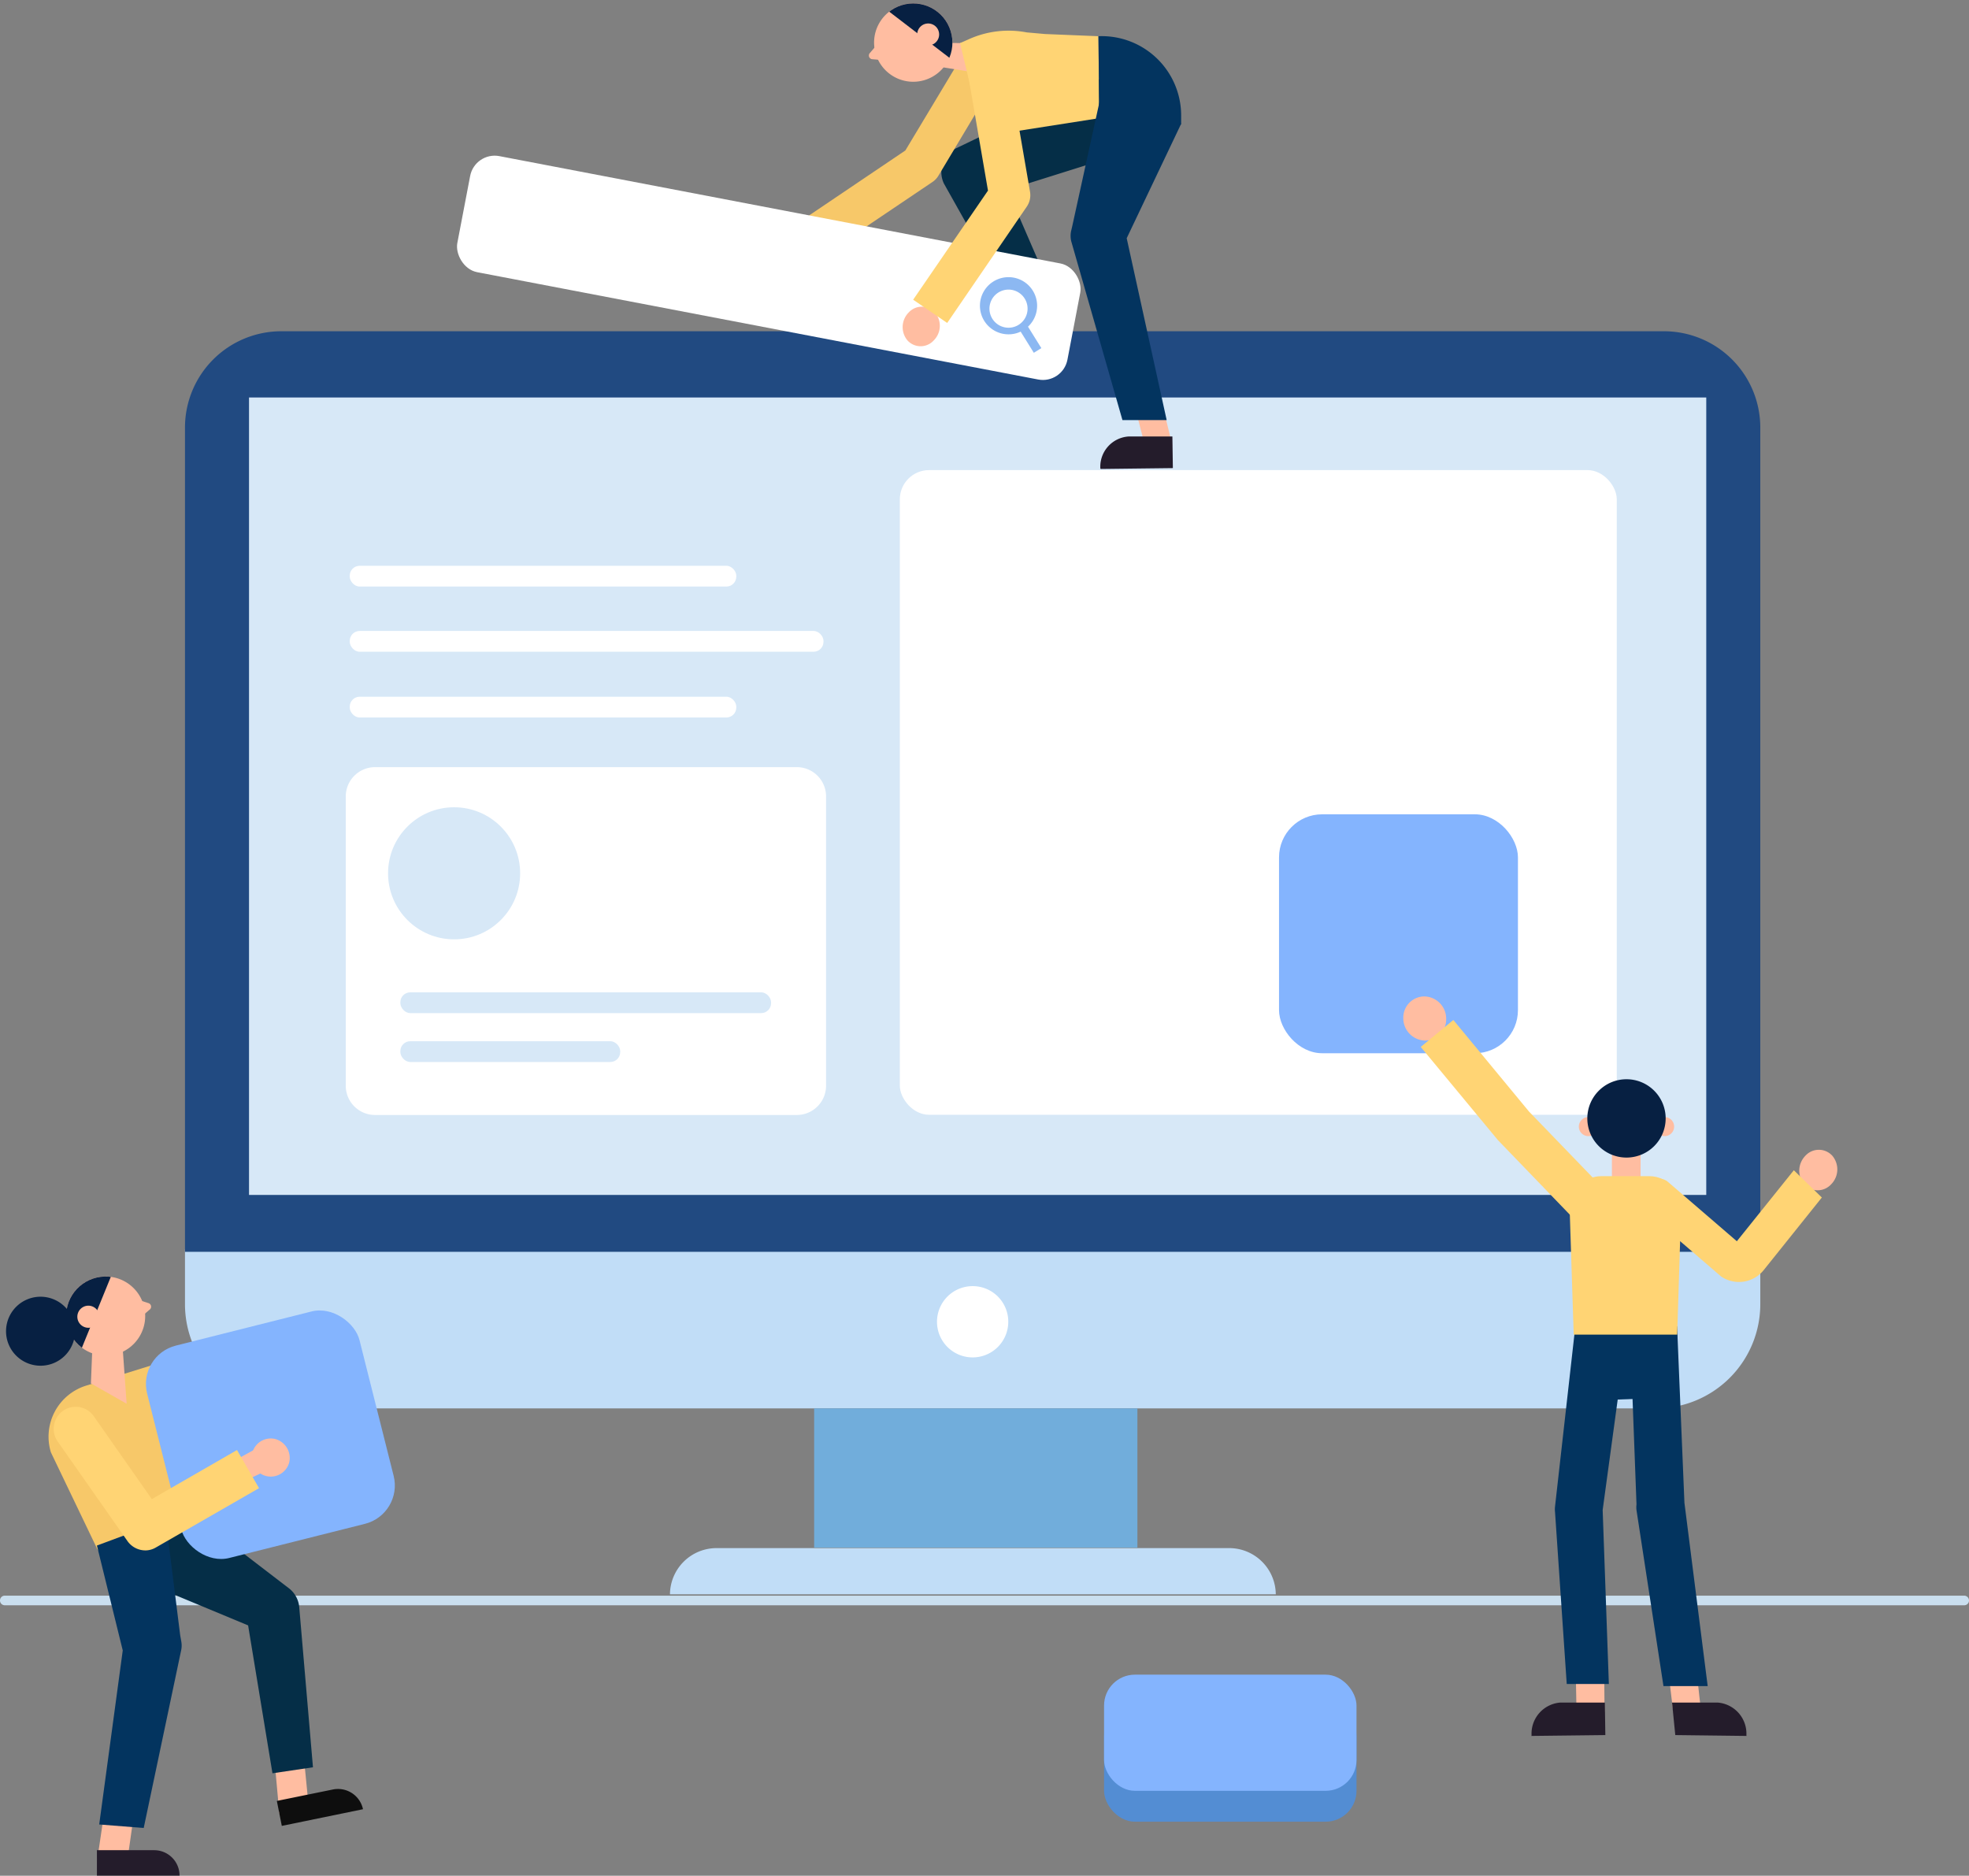 <svg xmlns="http://www.w3.org/2000/svg" xmlns:xlink="http://www.w3.org/1999/xlink" viewBox="0 0 206.61 196.83"><rect x="0" y="0" width="206.61" height="196.83" fill="#808080" stroke="none"/><defs><style>.cls-1{fill:none;}.cls-2{fill:#ffbda1;}.cls-3{clip-path:url(#clip-path);}.cls-4{fill:#c1ddf7;}.cls-5{fill:#71addb;}.cls-6{fill:#214a81;}.cls-7{fill:#d7e8f7;}.cls-8{fill:#fff;}.cls-9{fill:#cadfef;}.cls-10{fill:#84b4fe;}.cls-11{fill:#538dd3;}.cls-12{fill:#ffd474;}.cls-13{fill:#241c2b;}.cls-14{fill:#03345f;}.cls-15{fill:#072042;}.cls-16{fill:#ffb398;}.cls-17{fill:#0e0e0e;}.cls-18{fill:#052e47;}.cls-19{fill:#faaaab;}.cls-20{fill:#f7c869;}.cls-21{clip-path:url(#clip-path-2);}.cls-22{fill:#8cb8f2;}.cls-23{clip-path:url(#clip-path-3);}</style><clipPath id="clip-path" transform="translate(-8.33 -10.55)"><rect class="cls-1" x="-212.7" y="-142.08" width="500" height="500"/></clipPath><clipPath id="clip-path-2" transform="translate(-8.33 -10.55)"><path class="cls-2" d="M101,17.65a4.11,4.11,0,1,0,.53-5.79A4.11,4.11,0,0,0,101,17.65Z"/></clipPath><clipPath id="clip-path-3" transform="translate(-8.33 -10.55)"><path class="cls-2" d="M23.51,149.33a4.15,4.15,0,1,1-3.41-4.77A4.15,4.15,0,0,1,23.51,149.33Z"/></clipPath></defs><g id="OBJECTS"><g class="cls-3"><path class="cls-4" d="M19.41,131.09h165.3a0,0,0,0,1,0,0v5.76a10.94,10.94,0,0,1-10.94,10.94H30.35a10.94,10.94,0,0,1-10.94-10.94v-5.76A0,0,0,0,1,19.41,131.09Z"/><rect class="cls-5" x="85.43" y="147.79" width="33.92" height="14.61"/><path class="cls-6" d="M29.53,34.76H174.6a10.11,10.11,0,0,1,10.11,10.11v86.49a0,0,0,0,1,0,0H19.41a0,0,0,0,1,0,0V44.88A10.11,10.11,0,0,1,29.53,34.76Z"/><rect class="cls-7" x="26.13" y="41.71" width="152.91" height="83.68"/><path class="cls-8" d="M114.13,149.24a3.74,3.74,0,1,1-3.74-3.73A3.73,3.73,0,0,1,114.13,149.24Z" transform="translate(-8.33 -10.55)"/><rect class="cls-8" x="94.42" y="49.33" width="75.23" height="67.65" rx="3.07"/><path class="cls-8" d="M39.35,80.5H83.61a3.07,3.07,0,0,1,3.07,3.07v30.33A3.07,3.07,0,0,1,83.61,117H39.35a3.07,3.07,0,0,1-3.07-3.07V83.58a3.08,3.08,0,0,1,3.08-3.08Z"/><rect class="cls-7" x="42.01" y="104.13" width="38.9" height="2.18" rx="1.04"/><rect class="cls-7" x="42.01" y="109.26" width="23.07" height="2.18" rx="1.04"/><circle class="cls-7" cx="47.65" cy="91.64" r="6.93"/><path class="cls-9" d="M214.43,179H8.83a.5.5,0,0,1-.5-.5.5.5,0,0,1,.5-.51h205.6a.51.51,0,0,1,.51.51A.5.5,0,0,1,214.43,179Z" transform="translate(-8.33 -10.55)"/><rect class="cls-10" x="134.21" y="85.45" width="25.07" height="25.07" rx="4.52"/><rect class="cls-11" x="115.85" y="178.97" width="26.49" height="12.19" rx="3.24"/><rect class="cls-10" x="115.85" y="175.73" width="26.49" height="12.19" rx="3.24"/><path class="cls-2" d="M157.82,115.11a2.34,2.34,0,0,1,2.26,2.35,2.22,2.22,0,0,1-2.24,2.28,2.34,2.34,0,0,1-2.26-2.35A2.22,2.22,0,0,1,157.82,115.11Z" transform="translate(-8.33 -10.55)"/><path class="cls-2" d="M200.6,131.83a1.91,1.91,0,0,0-2.83,0,2.25,2.25,0,0,0-.13,3,1.92,1.92,0,0,0,2.83,0A2.22,2.22,0,0,0,200.6,131.83Z" transform="translate(-8.33 -10.55)"/><path class="cls-12" d="M190.58,140.8l-7.3-6.29a1.67,1.67,0,0,0-2.5.77,2.4,2.4,0,0,0,.84,2.92l7.31,6.3a3.33,3.33,0,0,0,4.45-.65l6.12-7.64-2.94-2.86Z" transform="translate(-8.33 -10.55)"/><polygon class="cls-2" points="165.43 179.75 168.37 179.64 168.32 174.46 165.33 174.6 165.43 179.75"/><path class="cls-13" d="M169,192.71l7.78-.09-.05-3.41-4.69,0a3.27,3.27,0,0,0-3,3.45Z" transform="translate(-8.33 -10.55)"/><polygon class="cls-2" points="178.51 179.75 175.57 179.64 174.95 174.46 177.94 174.6 178.51 179.75"/><path class="cls-13" d="M191.62,192.71l-7.5-.09-.34-3.41,4.8,0a3.27,3.27,0,0,1,3,3.45Z" transform="translate(-8.33 -10.55)"/><polygon class="cls-14" points="165.23 139.55 170.34 139.36 170.87 139.34 175.98 139.15 176.04 146.63 165.62 147.01 165.23 139.55"/><path class="cls-14" d="M182.88,187.48l4.64,0-2.44-19.24-.77-18.51-4.93.81.67,17.87a2.51,2.51,0,0,0,0,.61Z" transform="translate(-8.33 -10.55)"/><path class="cls-14" d="M172.73,187.26l4.42,0L176.5,169,179,150.65l-5.41-.55-2.09,18.55a2.53,2.53,0,0,0,0,.55Z" transform="translate(-8.33 -10.55)"/><rect class="cls-2" x="169.14" y="120.65" width="3.01" height="4.04"/><path class="cls-2" d="M176,128.77a1,1,0,1,1-1-1A1,1,0,0,1,176,128.77Z" transform="translate(-8.33 -10.55)"/><path class="cls-2" d="M184,128.77a1,1,0,1,1-1-1A1,1,0,0,1,184,128.77Z" transform="translate(-8.33 -10.55)"/><path class="cls-15" d="M183.11,127.91A4.11,4.11,0,1,1,179,123.8,4.11,4.11,0,0,1,183.11,127.91Z" transform="translate(-8.33 -10.55)"/><path class="cls-12" d="M184.32,150.6H173.46l-.41-12.76c0-2.14,1.33-3.87,3.33-3.87h5c2,0,3.34,1.73,3.34,3.87Z" transform="translate(-8.33 -10.55)"/><path class="cls-12" d="M173.67,138.65l-8.15-8.45a.69.69,0,0,1-.11-.13l-8-9.66,3.42-2.83,7.94,9.61,8.09,8.38Z" transform="translate(-8.33 -10.55)"/><polygon class="cls-2" points="120.16 46.86 123.02 46.75 121.79 41.71 118.87 41.84 120.16 46.86"/><path class="cls-13" d="M123.83,59.76l7.57-.09-.05-3.32-4.56,0a3.18,3.18,0,0,0-3,3.36Z" transform="translate(-8.33 -10.55)"/><polygon class="cls-16" points="106.77 31.8 109.63 31.69 108.03 27.35 105.12 27.48 106.77 31.8"/><path class="cls-17" d="M110.66,45.39l7.57-.09,0-3.31-4.57,0a3.18,3.18,0,0,0-3,3.36Z" transform="translate(-8.33 -10.55)"/><path class="cls-18" d="M130.24,25.39l-19.09,6,1.63-3.85,5.48,12.65-4.89.29-6-10.68a2.8,2.8,0,0,1,1.32-3.71l.3-.14,18-8.67Z" transform="translate(-8.33 -10.55)"/><path class="cls-19" d="M94.25,34.49a1.85,1.85,0,0,0-2.75,0,2.17,2.17,0,0,0-.13,2.94,1.86,1.86,0,0,0,2.75,0A2.16,2.16,0,0,0,94.25,34.49Z" transform="translate(-8.33 -10.55)"/><path class="cls-20" d="M95.5,36.84l-2.41-3.59,10.24-6.91,6.78-11.29,3.7,2.22-7,11.7a2.08,2.08,0,0,1-.64.68Z" transform="translate(-8.33 -10.55)"/><polygon class="cls-2" points="99.22 4.5 101.56 4.53 102.33 7.61 97.91 6.9 99.22 4.5"/><path class="cls-2" d="M99.6,16.12l.67-.78,1,.88-.73.6-.72-.06A.39.39,0,0,1,99.6,16.12Z" transform="translate(-8.33 -10.55)"/><path class="cls-2" d="M101,17.65a4.11,4.11,0,1,0,.53-5.79A4.11,4.11,0,0,0,101,17.65Z" transform="translate(-8.33 -10.55)"/><g class="cls-21"><polygon class="cls-15" points="92.27 0.43 100.91 7.05 99.5 0 92.27 0.43"/></g><path class="cls-2" d="M104.84,14.9a1.15,1.15,0,1,0,.15-1.62A1.15,1.15,0,0,0,104.84,14.9Z" transform="translate(-8.33 -10.55)"/><path class="cls-12" d="M123.59,14.35l.09,8.6-12.27,1.92-2.34-9.8,1-.44a10.15,10.15,0,0,1,6-.68l1.92.17Z" transform="translate(-8.33 -10.55)"/><path class="cls-14" d="M123.68,23l8.59.59V22.7a8.33,8.33,0,0,0-8.68-8.35h0Z" transform="translate(-8.33 -10.55)"/><path class="cls-14" d="M132.27,23.54l-6,12.61.06-1.63,4.42,20.11-4.64,0-5.37-18.75a2.41,2.41,0,0,1,0-1.16l.11-.47,2.89-13.19Z" transform="translate(-8.33 -10.55)"/><rect class="cls-8" x="56.41" y="32.46" width="65.18" height="12.4" rx="2.62" transform="translate(0.52 -26.59) rotate(10.83)"/><path class="cls-22" d="M117.6,47.08l-1.4-2.25a3,3,0,1,0-.77.52l1.38,2.22Zm-1.45-4a2,2,0,1,1-3.9-.75,2,2,0,0,1,3.9.75Z" transform="translate(-8.33 -10.55)"/><path class="cls-2" d="M106.44,43.34a1.87,1.87,0,0,0-2.76,0,2.18,2.18,0,0,0-.13,2.93,1.86,1.86,0,0,0,2.76,0A2.17,2.17,0,0,0,106.44,43.34Z" transform="translate(-8.33 -10.55)"/><path class="cls-12" d="M107.72,44.44,104.15,42,112,30.55l-2.06-12,4.26-.73,2.21,12.84a2.13,2.13,0,0,1-.35,1.59Z" transform="translate(-8.33 -10.55)"/><path class="cls-4" d="M142.2,177.85H78.63A4.89,4.89,0,0,1,83.52,173h53.79a4.89,4.89,0,0,1,4.89,4.89Z" transform="translate(-8.33 -10.55)"/><path class="cls-2" d="M37.63,200.83c0-.24-.55-6.12-.55-6.12l3.05-.61.6,6.11Z" transform="translate(-8.33 -10.55)"/><path class="cls-17" d="M46.42,200.4l-8.52,1.75-.52-2.62,5.88-1.2a2.68,2.68,0,0,1,3.16,2.07Z" transform="translate(-8.33 -10.55)"/><path class="cls-18" d="M26.26,167.72l12,9.2.38.29a2.81,2.81,0,0,1,1.09,2L41.17,196l-4.25.63-2.85-17.31,1.47,2.28L21.36,175.7Z" transform="translate(-8.33 -10.55)"/><path class="cls-20" d="M18.6,173.23l10.33-3.68a1.64,1.64,0,0,0,1.08-2l-4.39-14.16-8.25,2.56a5.61,5.61,0,0,0-3.7,7Z" transform="translate(-8.33 -10.55)"/><rect class="cls-10" x="25.2" y="149.61" width="22.98" height="22.98" rx="4.15" transform="translate(-46.51 3.27) rotate(-14.12)"/><path class="cls-2" d="M18.52,205.72c.06-.23.89-6,.89-6l3.11.23-.85,6Z" transform="translate(-8.33 -10.55)"/><path class="cls-13" d="M27.19,207.37l-8.69,0,0-2.67,6,0a2.66,2.66,0,0,1,2.67,2.67Z" transform="translate(-8.33 -10.55)"/><path class="cls-14" d="M25.72,170.05l1.52,12.11.11.62a2.41,2.41,0,0,1,0,.89l-3.94,18.7L18.74,202l2.57-19,.09,1.51-2.9-11.78Z" transform="translate(-8.33 -10.55)"/><path class="cls-2" d="M38.68,164a2,2,0,1,1-1.52-2.46A2.06,2.06,0,0,1,38.68,164Z" transform="translate(-8.33 -10.55)"/><polygon class="cls-2" points="27.15 151.87 23.06 154.11 24.35 156 29.15 153.78 27.15 151.87"/><path class="cls-2" d="M23.93,147.3,23,147l-.45,1.3.93.15L24,148A.39.39,0,0,0,23.93,147.3Z" transform="translate(-8.33 -10.55)"/><path class="cls-2" d="M23.51,149.33a4.15,4.15,0,1,1-3.41-4.77A4.15,4.15,0,0,1,23.51,149.33Z" transform="translate(-8.33 -10.55)"/><g class="cls-23"><polygon class="cls-15" points="12.12 132.78 7.97 142.95 5.59 136.09 12.12 132.78"/></g><path class="cls-2" d="M18.75,148.91a1.16,1.16,0,1,1-1-1.34A1.17,1.17,0,0,1,18.75,148.91Z" transform="translate(-8.33 -10.55)"/><path class="cls-15" d="M15.91,151.67A3.62,3.62,0,1,1,14,146.91,3.62,3.62,0,0,1,15.91,151.67Z" transform="translate(-8.33 -10.55)"/><path class="cls-2" d="M21.21,152.12l.41,5.73-3.75-2.13.14-3.51Z" transform="translate(-8.33 -10.55)"/><path class="cls-12" d="M23.69,173.24a2.31,2.31,0,0,1-2-1l-7.31-10.43a2.32,2.32,0,0,1,.57-3.22h0a2.31,2.31,0,0,1,3.22.57l6.09,8.7,8.94-5.15,2.31,4-10.78,6.2A2.23,2.23,0,0,1,23.69,173.24Z" transform="translate(-8.33 -10.55)"/><rect class="cls-8" x="36.7" y="59.37" width="40.56" height="2.18" rx="1.04"/><rect class="cls-8" x="36.7" y="73.11" width="40.56" height="2.18" rx="1.04"/><rect class="cls-8" x="36.7" y="66.21" width="49.71" height="2.18" rx="1.04"/></g></g></svg>